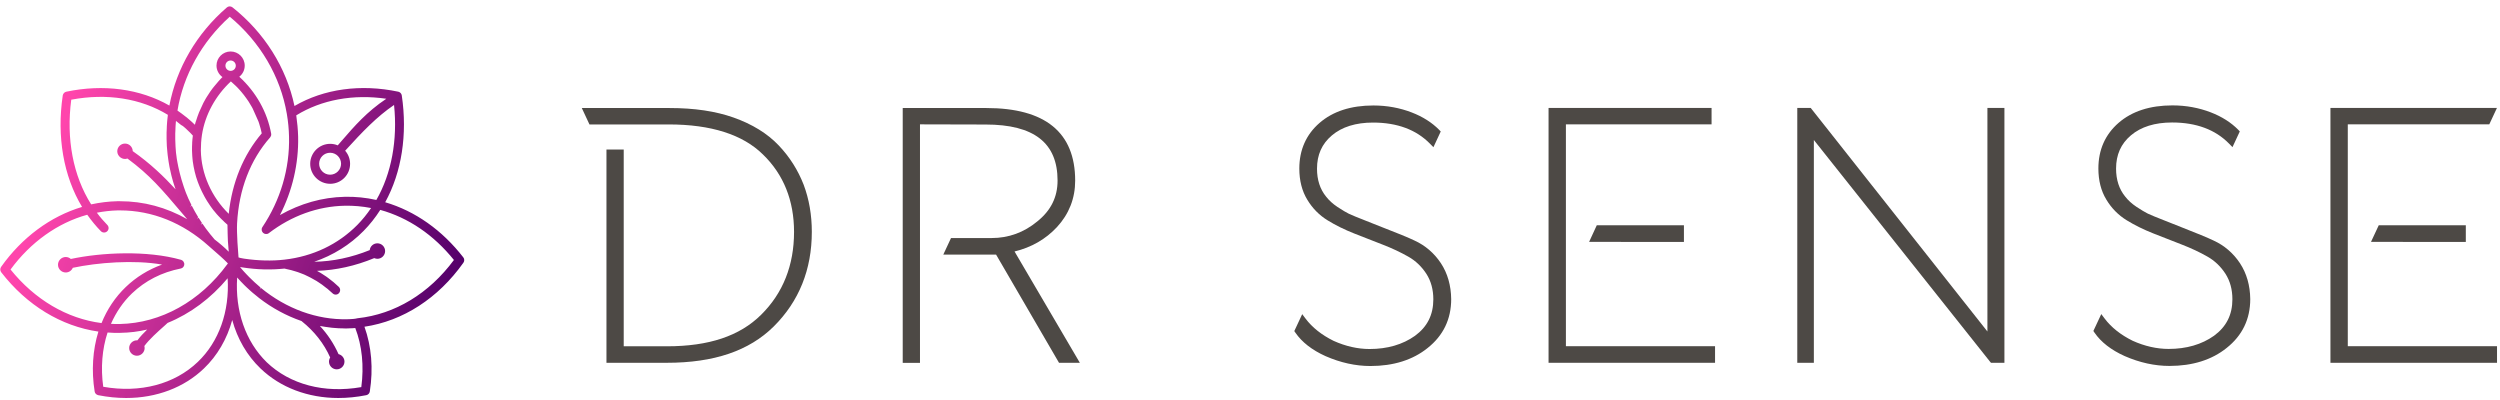 <?xml version="1.0" encoding="UTF-8"?> <svg xmlns="http://www.w3.org/2000/svg" width="294" height="47" viewBox="0 0 294 47" fill="none"> <path d="M54.49 30.274C52 27.064 48.83 24.824 45.3 23.784C47.24 20.254 47.93 15.814 47.25 11.224C47.22 11.004 47.05 10.834 46.84 10.784C42.42 9.854 38.1 10.444 34.63 12.464C33.68 7.954 31.1 3.844 27.34 0.864C27.14 0.704 26.85 0.714 26.67 0.884C23.14 3.924 20.75 8.014 19.92 12.414C16.47 10.444 12.18 9.864 7.8 10.784C7.59 10.824 7.42 11.004 7.38 11.224C6.66 16.074 7.47 20.714 9.65 24.334C5.95 25.434 2.58 27.924 0.13 31.384C1.90735e-06 31.574 1.16676e-05 31.824 0.14 32.014C3.14 35.894 7.19 38.364 11.57 38.994C10.9 41.164 10.74 43.594 11.13 46.034C11.16 46.254 11.33 46.424 11.55 46.474C12.66 46.694 13.76 46.804 14.84 46.804C18.41 46.804 21.65 45.574 23.98 43.334C25.56 41.824 26.7 39.864 27.31 37.634C27.92 39.864 29.06 41.824 30.64 43.334C32.97 45.574 36.22 46.804 39.78 46.804C40.86 46.804 41.96 46.694 43.07 46.474C43.29 46.434 43.46 46.254 43.49 46.034C43.91 43.354 43.69 40.734 42.86 38.424C47.41 37.744 51.53 35.074 54.49 30.904C54.63 30.714 54.63 30.454 54.49 30.274ZM19.62 17.164L19.64 17.414C19.65 17.594 19.67 17.784 19.69 17.964L19.72 18.244C19.74 18.424 19.76 18.594 19.79 18.764L19.83 19.034C19.86 19.224 19.9 19.424 19.93 19.614L19.97 19.804C20.02 20.064 20.08 20.314 20.14 20.564L20.18 20.724C20.23 20.924 20.28 21.124 20.34 21.314L20.42 21.574C20.47 21.744 20.52 21.904 20.58 22.064L20.65 22.264C19.28 20.774 17.69 19.234 15.61 17.774C15.6 17.284 15.2 16.884 14.7 16.884C14.2 16.884 13.79 17.294 13.79 17.794C13.79 18.394 14.42 18.854 14.99 18.644C17.65 20.624 18.91 22.114 21.63 25.324C21.75 25.474 21.88 25.624 22.01 25.774C19.54 24.374 16.89 23.664 14.11 23.664C14 23.664 13.89 23.664 13.79 23.664C12.78 23.684 11.75 23.814 10.72 24.034C8.6 20.684 7.77 16.334 8.38 11.724C12.54 10.934 16.56 11.564 19.74 13.504C19.74 13.534 19.73 13.554 19.73 13.584L19.72 13.704C19.71 13.814 19.69 13.934 19.68 14.044C19.67 14.154 19.66 14.264 19.65 14.374L19.64 14.534C19.63 14.634 19.62 14.724 19.62 14.824C19.61 14.934 19.61 15.034 19.61 15.144L19.59 15.584C19.58 15.844 19.58 16.094 19.59 16.344C19.59 16.634 19.6 16.894 19.62 17.164ZM34.84 13.564C37.8 11.734 41.54 11.044 45.43 11.614C43.14 13.144 41.67 14.844 40.24 16.494C40.07 16.694 39.89 16.894 39.72 17.094C39.43 16.974 39.14 16.914 38.83 16.914C37.54 16.914 36.48 17.964 36.48 19.264C36.48 20.554 37.53 21.614 38.83 21.614C40.12 21.614 41.17 20.564 41.17 19.264C41.17 18.694 40.96 18.144 40.59 17.724C42.64 15.474 44.3 13.734 46.34 12.344C46.77 16.464 46.04 20.414 44.26 23.514C43.05 23.244 41.8 23.114 40.55 23.144C37.91 23.194 35.29 23.944 32.92 25.294C34.39 22.424 35.13 19.254 35.06 16.064C35.04 15.254 34.96 14.414 34.84 13.564ZM26.51 7.724C26.51 7.384 26.78 7.114 27.12 7.114C27.45 7.114 27.73 7.384 27.73 7.724C27.73 8.064 27.46 8.334 27.12 8.334C26.78 8.334 26.51 8.054 26.51 7.724ZM23.75 15.854C24.12 13.494 25.33 11.274 27.15 9.574C27.22 9.634 27.3 9.704 27.37 9.774L27.49 9.884C27.57 9.954 27.65 10.034 27.73 10.104L27.86 10.234C27.93 10.304 28 10.374 28.07 10.454L28.18 10.574C28.25 10.654 28.32 10.734 28.39 10.814L28.51 10.964C28.57 11.034 28.63 11.114 28.69 11.184L28.83 11.374C28.88 11.434 28.93 11.504 28.97 11.564L29.11 11.764C29.15 11.824 29.2 11.894 29.24 11.954L29.63 12.604C29.66 12.654 29.69 12.714 29.72 12.774L30.39 14.274C30.42 14.354 30.44 14.424 30.47 14.504L30.65 15.124C30.67 15.224 30.7 15.314 30.72 15.414L30.78 15.684C28.62 18.214 27.28 21.474 26.9 25.144C24.86 23.144 23.67 20.454 23.62 17.704C23.62 17.084 23.66 16.464 23.75 15.854ZM38.82 17.964C39.53 17.964 40.11 18.544 40.11 19.254C40.11 19.964 39.53 20.544 38.82 20.544C38.11 20.544 37.53 19.964 37.53 19.254C37.53 18.544 38.1 17.964 38.82 17.964ZM30.86 26.704C30.71 26.924 30.75 27.204 30.94 27.384C31.12 27.554 31.43 27.574 31.62 27.414C34.29 25.374 37.38 24.254 40.56 24.194C41.59 24.174 42.6 24.264 43.64 24.464C43.15 25.194 42.6 25.864 42.03 26.444C39.77 28.734 36.8 30.154 33.44 30.534C31.97 30.704 30.37 30.664 28.68 30.414C28.37 30.364 28.17 30.314 28.05 30.274C28 29.684 27.82 27.464 27.88 26.264C28.09 22.294 29.43 18.804 31.77 16.154C31.8 16.114 31.83 16.064 31.85 16.014L31.88 15.944C31.9 15.864 31.9 15.794 31.89 15.724C31.44 13.194 30.11 10.824 28.14 9.024C28.54 8.714 28.78 8.234 28.78 7.714C28.78 6.794 28.03 6.054 27.12 6.054C26.2 6.054 25.46 6.804 25.46 7.714C25.46 8.254 25.73 8.754 26.16 9.064C26.12 9.104 26.08 9.144 26.04 9.184L25.9 9.334C25.83 9.404 25.76 9.484 25.69 9.564L25.21 10.134C25.15 10.204 25.09 10.284 25.03 10.354L24.89 10.544C24.84 10.614 24.78 10.694 24.73 10.764L24.6 10.964C24.55 11.044 24.5 11.114 24.45 11.194L24.32 11.394C24.27 11.474 24.23 11.554 24.18 11.624L23.91 12.114L23.41 13.204C23.37 13.304 23.33 13.414 23.28 13.554L23.22 13.714C23.17 13.854 23.12 14.004 23.08 14.144L23 14.374C22.98 14.464 22.95 14.544 22.93 14.634L22.92 14.674C22.8 14.554 22.68 14.444 22.55 14.324C22.5 14.284 22.45 14.234 22.4 14.194L22.3 14.104C22.18 14.004 22.07 13.904 21.95 13.804C21.89 13.754 21.83 13.704 21.76 13.664L21.66 13.584C21.55 13.494 21.44 13.404 21.32 13.324C21.25 13.274 21.18 13.224 21.12 13.184L20.94 13.054C20.92 13.034 20.9 13.024 20.87 13.004C21.56 8.834 23.73 4.924 27.02 1.964C30.6 4.934 32.98 8.984 33.73 13.384C33.89 14.314 33.97 15.194 33.99 16.064C34.08 19.834 32.99 23.514 30.86 26.704ZM21.7 14.984L21.87 15.134C22.04 15.294 22.21 15.454 22.37 15.614C22.47 15.724 22.58 15.834 22.68 15.944C22.64 16.214 22.62 16.484 22.6 16.754V16.824C22.58 17.124 22.58 17.414 22.58 17.714C22.58 17.924 22.59 18.134 22.61 18.344C22.62 18.464 22.63 18.574 22.64 18.694L22.67 18.974C22.69 19.104 22.71 19.234 22.74 19.414L22.77 19.594C22.8 19.734 22.83 19.874 22.86 20.014L22.9 20.204C22.93 20.334 22.97 20.464 23.01 20.614L23.06 20.804C23.1 20.934 23.14 21.064 23.19 21.194L23.26 21.394C23.3 21.504 23.34 21.604 23.38 21.704L23.49 21.974C23.53 22.064 23.57 22.154 23.61 22.244L23.75 22.544C23.8 22.644 23.86 22.754 23.92 22.874L24.04 23.104C24.08 23.184 24.13 23.254 24.17 23.334L24.36 23.654C24.41 23.734 24.46 23.814 24.52 23.894L24.71 24.184C24.76 24.254 24.81 24.324 24.86 24.394L24.94 24.504C24.99 24.564 25.03 24.634 25.08 24.694C25.13 24.764 25.19 24.834 25.25 24.894L25.34 25.004C25.39 25.064 25.44 25.124 25.49 25.184C25.55 25.254 25.61 25.324 25.7 25.414L25.75 25.464C25.81 25.524 25.87 25.594 25.93 25.654C25.98 25.704 26.03 25.754 26.08 25.804L26.22 25.934C26.28 25.994 26.34 26.054 26.4 26.114L26.69 26.374C26.71 26.394 26.73 26.414 26.75 26.434C26.76 27.014 26.78 28.044 26.8 28.344C26.84 28.894 26.87 29.274 26.9 29.604C26.42 29.114 25.81 28.594 25.24 28.164C25.1 28.004 24.97 27.844 24.84 27.684L24.73 27.554C24.58 27.364 24.43 27.174 24.29 26.984L24.22 26.894C24.07 26.694 23.93 26.494 23.8 26.294L23.62 26.424L23.75 26.224C23.61 26.014 23.48 25.814 23.35 25.604L23.16 25.724L23.31 25.544C23.18 25.334 23.06 25.124 22.94 24.914L22.9 24.844C22.78 24.634 22.67 24.424 22.56 24.204L22.36 24.304L22.52 24.124C22.42 23.924 22.33 23.724 22.23 23.514L22.17 23.394C22.09 23.204 22.01 23.014 21.93 22.824L21.86 22.654C21.8 22.494 21.74 22.324 21.66 22.104L21.59 21.894C21.55 21.764 21.51 21.644 21.47 21.514L21.35 21.134C21.32 21.024 21.29 20.914 21.26 20.804L21.14 20.364C21.12 20.274 21.1 20.194 21.08 20.104L21.01 19.804C20.99 19.724 20.97 19.654 20.96 19.574C20.95 19.504 20.93 19.434 20.92 19.364L20.87 19.114C20.85 19.004 20.83 18.894 20.81 18.784C20.8 18.724 20.79 18.654 20.78 18.594L20.76 18.424C20.74 18.274 20.72 18.134 20.7 17.984C20.69 17.904 20.68 17.824 20.68 17.744L20.66 17.474C20.65 17.374 20.64 17.284 20.64 17.184C20.62 16.914 20.61 16.644 20.61 16.374C20.61 16.144 20.61 15.914 20.61 15.674L20.62 15.494C20.63 15.314 20.63 15.134 20.64 14.964L20.65 14.754C20.66 14.584 20.68 14.424 20.69 14.254V14.224L20.72 14.244C20.85 14.334 20.97 14.434 21.09 14.534L21.29 14.694C21.45 14.764 21.58 14.874 21.7 14.984ZM10.26 25.254C10.76 25.954 11.29 26.604 11.86 27.184C11.96 27.284 12.09 27.344 12.23 27.344C12.23 27.344 12.23 27.344 12.24 27.344C12.38 27.344 12.51 27.294 12.61 27.194C12.71 27.094 12.77 26.964 12.77 26.824C12.77 26.684 12.72 26.554 12.62 26.454C12.2 26.024 11.78 25.544 11.39 25.014C12.22 24.854 13.03 24.764 13.82 24.744C13.92 24.744 14.02 24.744 14.12 24.744C17.89 24.744 21.5 26.194 24.54 28.924C24.71 29.074 24.91 29.244 25.12 29.434C25.63 29.874 26.26 30.424 26.8 30.974C26.77 31.014 26.75 31.044 26.73 31.074C23.53 35.444 18.93 38.004 14.09 38.104C13.78 38.114 13.45 38.104 13.05 38.084C13.65 36.714 14.48 35.504 15.52 34.504C17.08 33.014 19 32.024 21.27 31.574C21.32 31.564 21.37 31.544 21.4 31.524L21.45 31.494C21.5 31.454 21.55 31.414 21.58 31.364L21.61 31.304C21.62 31.284 21.64 31.244 21.66 31.194C21.67 31.154 21.67 31.114 21.67 31.074C21.67 31.064 21.67 31.044 21.67 31.014V30.994L21.64 30.904C21.63 30.874 21.61 30.824 21.59 30.784L21.55 30.734C21.53 30.704 21.49 30.664 21.44 30.624L21.29 30.554C17.3 29.424 11.93 29.684 8.33 30.454C8.16 30.304 7.95 30.224 7.73 30.224C7.23 30.224 6.82 30.634 6.82 31.134C6.82 31.634 7.23 32.044 7.73 32.044C8.1 32.044 8.42 31.824 8.56 31.494C11.46 30.874 15.79 30.534 19.06 31.114C17.44 31.704 16.01 32.584 14.79 33.754C13.56 34.934 12.6 36.364 11.94 37.994C7.88 37.474 4.1 35.244 1.24 31.694C3.6 28.474 6.8 26.204 10.26 25.254ZM12.65 39.104C13.14 39.144 13.63 39.154 14.11 39.144C15.29 39.124 16.29 38.994 17.31 38.754C16.89 39.154 16.48 39.594 16.16 40.024C15.65 39.984 15.19 40.404 15.19 40.924C15.19 41.424 15.6 41.834 16.1 41.834C16.6 41.834 17.01 41.424 17.01 40.924C17.01 40.844 17 40.764 16.98 40.684C17.57 39.894 18.44 39.114 19.44 38.224L19.71 37.974C22.37 36.894 24.8 35.084 26.77 32.724C27.01 36.624 25.75 40.184 23.27 42.554C20.53 45.184 16.48 46.254 12.14 45.484C11.83 43.254 12.01 41.044 12.65 39.104ZM27.89 32.634C27.92 32.664 27.94 32.694 27.97 32.724C28.09 32.864 28.22 32.994 28.34 33.124C28.46 33.254 28.59 33.374 28.71 33.504L28.75 33.544C28.84 33.634 28.94 33.724 29.03 33.814C29.19 33.964 29.34 34.104 29.5 34.244L29.73 34.444C29.93 34.614 30.13 34.774 30.37 34.964L30.45 35.034C32 36.234 33.69 37.144 35.46 37.754L35.48 37.774C36.97 38.964 38.1 40.404 38.83 42.044C38.74 42.184 38.69 42.354 38.69 42.524C38.69 43.024 39.1 43.434 39.6 43.434C40.1 43.434 40.51 43.024 40.51 42.524C40.51 42.104 40.21 41.744 39.81 41.644C39.27 40.434 38.54 39.324 37.62 38.334C38.06 38.414 38.52 38.484 38.97 38.534L39.04 38.544C39.3 38.564 39.56 38.594 39.82 38.604L40.27 38.614C40.35 38.614 40.43 38.624 40.52 38.624H40.83C40.99 38.624 41.15 38.614 41.31 38.604H41.4C41.52 38.594 41.64 38.584 41.78 38.574C42.58 40.654 42.82 43.044 42.49 45.524C38.15 46.284 34.1 45.224 31.36 42.594C28.88 40.164 27.63 36.574 27.89 32.634ZM41.12 37.534C41.02 37.534 40.93 37.544 40.83 37.544C37.28 37.624 33.67 36.314 30.68 33.854L30.54 34.024L30.64 33.814C30.42 33.624 30.19 33.434 29.98 33.234L29.81 33.074C29.64 32.914 29.46 32.744 29.29 32.574C29.23 32.514 29.18 32.454 29.12 32.394L29.03 32.304C28.89 32.154 28.75 32.014 28.62 31.864C28.54 31.774 28.45 31.674 28.37 31.574L28.32 31.514C28.3 31.484 28.27 31.444 28.23 31.404C28.33 31.424 28.44 31.434 28.55 31.454C30.22 31.714 31.87 31.754 33.46 31.584C33.54 31.604 33.62 31.624 33.7 31.644L33.97 31.704C34.06 31.724 34.15 31.744 34.23 31.764C34.32 31.784 34.41 31.814 34.5 31.844L34.74 31.914C34.84 31.944 34.93 31.974 35.03 32.004C35.11 32.034 35.19 32.064 35.27 32.094L35.51 32.184C35.61 32.224 35.7 32.254 35.79 32.294C35.87 32.324 35.95 32.364 36.02 32.404L36.27 32.524C36.35 32.564 36.43 32.594 36.51 32.644C36.6 32.694 36.69 32.744 36.78 32.794L37.01 32.924C37.08 32.964 37.15 32.994 37.21 33.034C37.32 33.104 37.43 33.174 37.53 33.244L37.72 33.374C37.77 33.404 37.82 33.444 37.87 33.474C38.04 33.594 38.2 33.724 38.36 33.854L38.51 33.964C38.72 34.134 38.91 34.314 39.11 34.494C39.21 34.594 39.36 34.654 39.49 34.644C39.63 34.644 39.76 34.584 39.85 34.484C39.95 34.384 40 34.244 40 34.104C40 33.964 39.94 33.834 39.84 33.734C39.64 33.544 39.44 33.374 39.24 33.194C39.19 33.154 39.15 33.114 39.1 33.084L39.05 33.044C38.9 32.924 38.75 32.804 38.6 32.694L38.38 32.534C38.22 32.424 38.06 32.314 37.89 32.214L37.7 32.094C37.56 32.014 37.42 31.934 37.28 31.854C39.53 31.774 41.79 31.274 44.01 30.354C44.13 30.404 44.26 30.434 44.38 30.434C44.88 30.434 45.29 30.024 45.29 29.524C45.29 29.024 44.88 28.614 44.38 28.614C43.91 28.614 43.53 28.964 43.48 29.414C41.32 30.284 39.14 30.744 36.95 30.784C39.17 30.024 41.15 28.794 42.76 27.154C43.48 26.424 44.14 25.594 44.72 24.684C48.02 25.594 51.01 27.624 53.38 30.574C50.46 34.524 46.44 36.954 42.06 37.424C41.73 37.504 41.42 37.524 41.12 37.534Z" fill="url(#paint0_linear_7101_404)"></path> <path d="M263.42 30.954C262.63 29.764 261.58 28.864 260.31 28.284C259.6 27.944 258.34 27.424 256.47 26.694C256.22 26.584 255.59 26.334 254.58 25.944C253.6 25.564 252.93 25.284 252.59 25.124C252.27 24.964 251.81 24.694 251.25 24.324C250.71 23.964 250.26 23.554 249.92 23.114C249.21 22.244 248.85 21.144 248.85 19.834C248.85 18.194 249.42 16.914 250.6 15.914C251.78 14.914 253.41 14.404 255.44 14.404C258.28 14.404 260.53 15.244 262.14 16.894L262.54 17.304L263.4 15.454L263.21 15.254C262.37 14.404 261.29 13.714 259.99 13.214C258.59 12.674 257.08 12.394 255.48 12.394C252.84 12.394 250.72 13.084 249.15 14.444C247.57 15.814 246.77 17.624 246.77 19.814C246.77 21.214 247.08 22.444 247.7 23.464C248.31 24.484 249.12 25.304 250.1 25.904C251.04 26.484 252.1 27.004 253.24 27.454C254.36 27.894 255.48 28.334 256.59 28.764C257.67 29.184 258.68 29.654 259.59 30.174C260.46 30.664 261.17 31.354 261.72 32.204C262.26 33.054 262.53 34.054 262.53 35.194C262.53 37.014 261.82 38.424 260.37 39.484C258.92 40.514 257.12 41.034 255.03 41.034C253.65 41.034 252.22 40.714 250.8 40.074C249.4 39.384 248.29 38.504 247.5 37.454L247.11 36.934L246.18 38.924L246.31 39.114C247.07 40.224 248.26 41.154 249.86 41.874C251.62 42.644 253.39 43.034 255.13 43.034C257.84 43.034 260.11 42.324 261.86 40.914C263.7 39.454 264.63 37.524 264.63 35.164C264.61 33.574 264.21 32.154 263.42 30.954Z" fill="#4D4945"></path> <path d="M233.72 38.984L213.06 12.844L212.94 12.694H211.36V42.664H213.31V16.464L234.02 42.524L234.14 42.664H235.72V12.694H233.72V38.984Z" fill="#4D4945"></path> <path d="M124.3 26.704C125.72 25.164 126.44 23.324 126.44 21.244C126.44 15.574 122.92 12.704 115.99 12.704H106.16V42.674H108.19V14.624L115.91 14.644C121.6 14.644 124.37 16.804 124.37 21.234C124.37 23.174 123.59 24.754 121.98 26.044C120.42 27.334 118.62 27.994 116.62 27.994H111.84L110.93 29.944H117.14L124.54 42.664H126.99L119.31 29.574C121.3 29.094 122.98 28.124 124.3 26.704Z" fill="#4D4945"></path> <path d="M169.45 30.954C168.66 29.764 167.61 28.864 166.34 28.284C165.63 27.944 164.37 27.424 162.5 26.704C162.25 26.594 161.62 26.344 160.61 25.954C159.63 25.574 158.96 25.294 158.62 25.134C158.29 24.974 157.84 24.704 157.28 24.334C156.74 23.974 156.29 23.564 155.95 23.124C155.24 22.254 154.88 21.154 154.88 19.844C154.88 18.204 155.45 16.924 156.63 15.924C157.81 14.924 159.44 14.414 161.47 14.414C164.31 14.414 166.56 15.254 168.17 16.904L168.57 17.314L169.43 15.464L169.24 15.264C168.4 14.414 167.32 13.724 166.02 13.224C164.62 12.684 163.11 12.404 161.51 12.404C158.87 12.404 156.75 13.094 155.18 14.454C153.6 15.824 152.8 17.634 152.8 19.824C152.8 21.224 153.11 22.454 153.73 23.474C154.34 24.494 155.15 25.314 156.13 25.914C157.07 26.494 158.13 27.014 159.27 27.464C160.39 27.904 161.51 28.344 162.62 28.774C163.71 29.194 164.72 29.674 165.62 30.184C166.49 30.674 167.2 31.364 167.75 32.214C168.29 33.064 168.56 34.064 168.56 35.204C168.56 37.024 167.85 38.434 166.4 39.494C164.95 40.524 163.15 41.044 161.06 41.044C159.68 41.044 158.25 40.724 156.83 40.084C155.43 39.394 154.32 38.514 153.53 37.464L153.14 36.944L152.21 38.934L152.34 39.124C153.1 40.234 154.29 41.164 155.89 41.884C157.65 42.654 159.42 43.044 161.16 43.044C163.87 43.044 166.14 42.334 167.89 40.924C169.73 39.464 170.66 37.534 170.66 35.174C170.64 33.574 170.24 32.154 169.45 30.954Z" fill="#4D4945"></path> <path d="M184.15 14.624H201.28V12.694H182.11V42.664H201.69V40.714H184.15V14.624Z" fill="#4D4945"></path> <path d="M198.03 28.454V26.494H187.78L186.88 28.444L198.03 28.454Z" fill="#4D4945"></path> <path d="M91.56 17.084C90.25 15.704 88.47 14.604 86.27 13.824C84.14 13.074 81.67 12.704 78.72 12.704H68.42L69.32 14.634H78.64C83.62 14.634 87.35 15.824 89.72 18.164C92.15 20.514 93.38 23.584 93.38 27.274C93.38 31.194 92.08 34.474 89.51 37.014C86.99 39.514 83.37 40.724 78.44 40.724H73.35V17.584H71.32V42.664H78.41C83.97 42.664 88.09 41.264 90.99 38.394C93.96 35.444 95.47 31.704 95.47 27.264C95.47 25.284 95.15 23.424 94.51 21.724C93.85 20.024 92.87 18.454 91.56 17.084Z" fill="#4D4945"></path> <path d="M289.98 28.454V26.494H279.74L278.83 28.444L289.98 28.454Z" fill="#4D4945"></path> <path d="M276.1 40.714V14.624H292.74L293.64 12.694H274.06V42.664H293.65V40.714H276.1Z" fill="#4D4945"></path> <defs> <linearGradient id="paint0_linear_7101_404" x1="53.05" y1="34.85" x2="5.833" y2="19.111" gradientUnits="userSpaceOnUse"> <stop stop-color="#54006A"></stop> <stop offset="1" stop-color="#FF45AC"></stop> </linearGradient> </defs> </svg> 